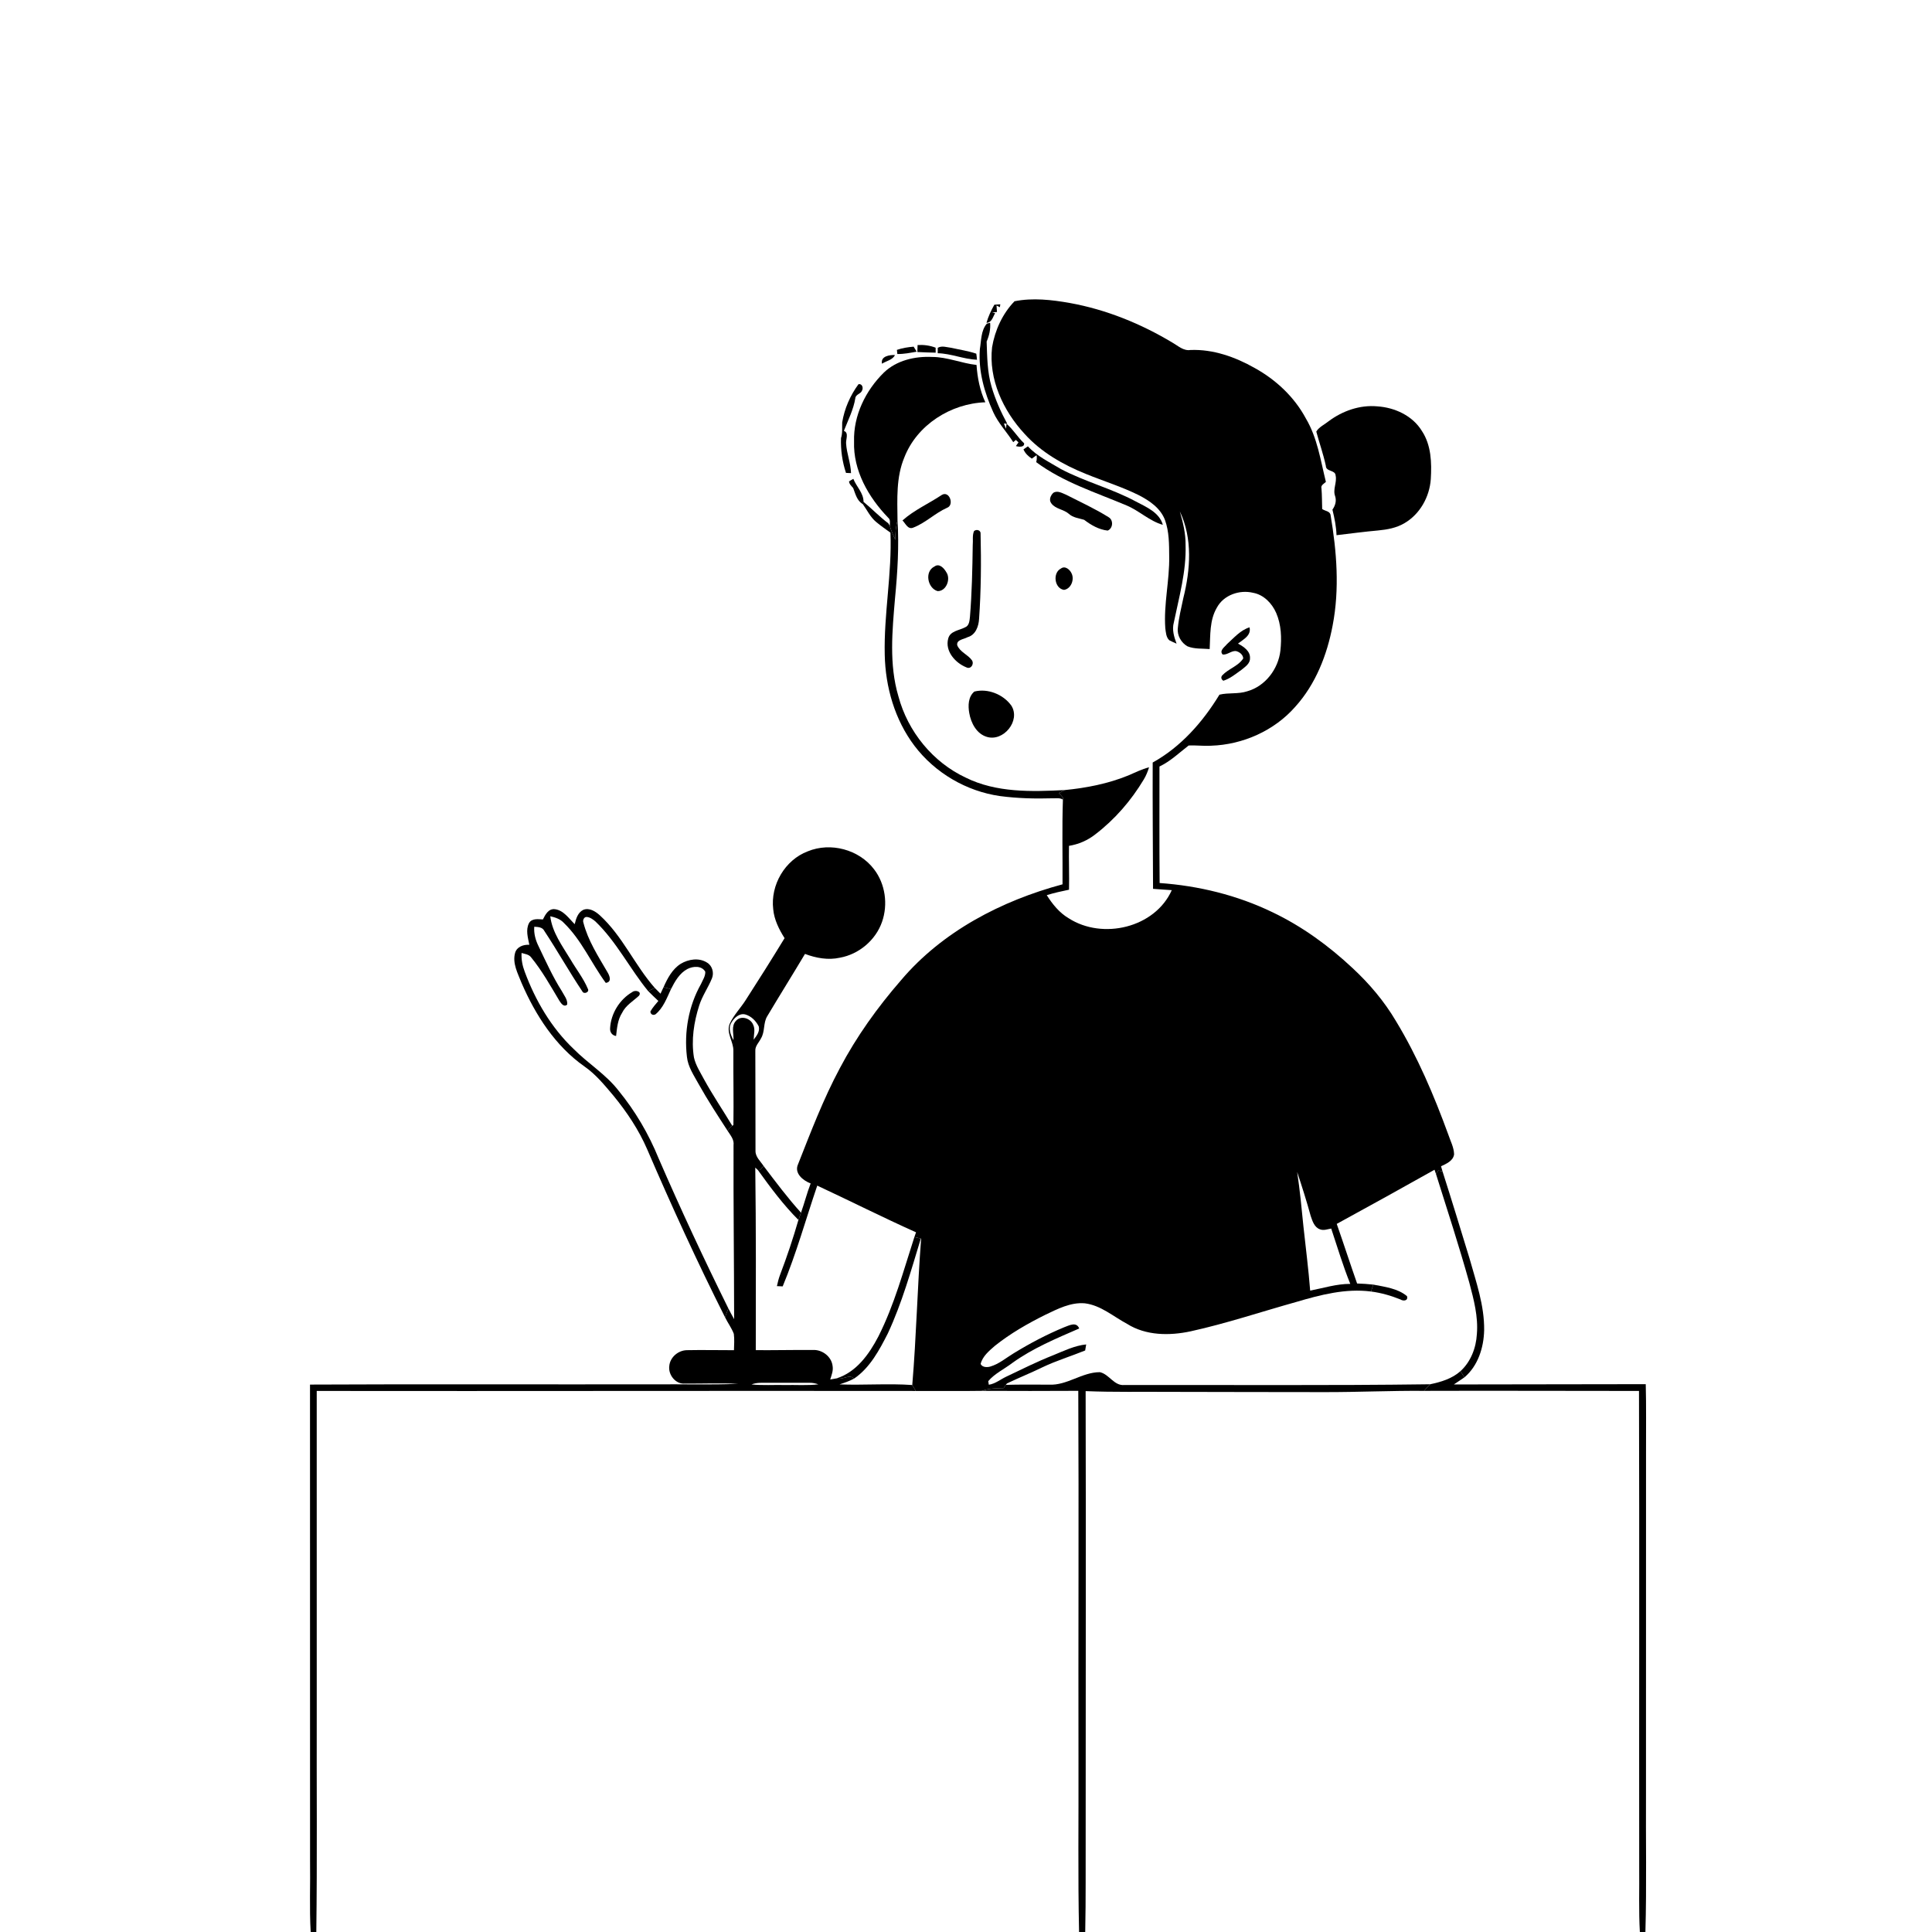 <svg xmlns="http://www.w3.org/2000/svg" viewBox="0 0 1024 1024" version="1.1">
<g id="Parent-Group"><g id="Group-rgba(0,0,0,0)" fill="rgba(0,0,0,0)">
<path fill="rgba(0,0,0,0)" opacity="1.00" d=" M 0.00 0.00 L 1024.00 0.00 L 1024.00 1024.00 L 872.10 1024.00 C 872.79 999.35 872.26 974.67 872.41 950.01 C 872.42 889.68 872.41 829.34 872.43 769.00 C 872.39 757.21 872.59 745.42 872.28 733.64 C 838.37 733.74 804.46 733.69 770.56 733.79 C 772.42 732.51 774.34 731.33 776.18 730.02 C 783.39 723.93 786.43 714.19 786.63 705.02 C 786.80 691.91 782.34 679.40 778.86 666.94 C 774.15 651.55 769.47 636.16 764.56 620.83 C 764.37 620.16 763.97 618.82 763.78 618.15 C 766.58 616.81 770.17 615.35 770.70 611.86 C 770.63 608.16 768.78 604.80 767.63 601.35 C 760.05 580.59 751.36 560.11 739.87 541.17 C 733.70 530.71 725.79 521.38 716.91 513.13 C 704.26 501.28 690.07 490.95 674.39 483.48 C 655.75 474.47 635.25 469.46 614.63 468.02 C 614.44 447.44 614.56 426.85 614.54 406.27 C 620.35 403.50 624.98 399.01 630.00 395.14 C 633.97 394.92 637.95 395.50 641.93 395.24 C 658.76 394.69 675.42 387.27 686.56 374.55 C 697.34 362.60 703.38 347.13 706.33 331.49 C 710.06 312.17 708.50 292.29 705.24 273.04 C 704.95 270.84 702.23 270.89 700.78 269.78 C 700.66 266.15 700.71 262.53 700.41 258.92 C 699.91 257.16 701.73 256.40 702.75 255.41 C 699.93 244.03 698.24 232.06 692.15 221.82 C 686.04 210.39 676.25 201.25 664.97 195.02 C 654.65 189.18 642.98 185.04 630.98 185.50 C 627.25 186.08 624.45 183.32 621.47 181.63 C 604.72 171.56 586.29 164.07 567.03 160.59 C 557.42 158.89 547.34 157.74 537.72 159.67 C 531.35 166.24 527.31 175.07 525.82 184.07 C 523.90 200.99 531.71 217.71 543.02 229.92 C 551.84 239.74 563.56 246.37 575.69 251.25 C 584.97 255.03 594.61 257.98 603.60 262.46 C 609.32 265.40 615.13 269.36 617.48 275.65 C 619.70 281.81 619.65 288.50 619.70 294.97 C 619.92 307.67 616.72 320.22 617.63 332.94 C 617.94 335.12 618.02 337.68 619.71 339.33 C 620.97 339.99 622.27 340.59 623.61 341.15 C 622.27 337.57 621.10 333.74 622.16 329.91 C 624.93 316.40 628.80 302.91 628.38 288.97 C 628.48 282.85 627.02 276.89 625.33 271.06 C 632.18 285.35 630.94 302.02 627.19 316.99 C 626.06 322.26 624.77 327.53 624.27 332.92 C 623.82 336.76 626.06 340.69 629.38 342.56 C 633.09 344.08 637.23 343.68 641.15 344.01 C 641.55 336.61 641.06 328.68 644.97 322.06 C 648.54 315.37 656.98 312.46 664.15 314.19 C 669.78 315.20 674.15 319.74 676.39 324.83 C 679.12 331.09 679.36 338.14 678.64 344.85 C 677.53 354.58 670.64 363.72 661.05 366.40 C 656.28 367.98 651.15 367.02 646.33 368.19 C 637.54 382.64 625.90 395.89 610.95 404.15 C 610.87 426.47 611.06 448.78 611.14 471.10 C 614.45 471.38 617.76 471.56 621.07 471.80 C 612.12 491.81 584.34 498.24 566.41 486.69 C 561.47 483.78 557.82 479.23 554.80 474.45 C 558.67 473.25 562.63 472.38 566.60 471.56 C 566.78 463.81 566.44 456.07 566.58 448.32 C 571.63 447.51 576.43 445.45 580.46 442.28 C 590.84 434.37 599.54 424.32 606.23 413.13 C 607.47 411.12 608.32 408.91 609.03 406.68 C 605.17 407.69 601.58 409.46 597.94 411.04 C 587.23 415.40 575.78 417.63 564.31 418.75 C 546.73 419.65 528.09 420.19 511.90 412.18 C 494.36 403.99 481.15 387.69 476.17 369.04 C 471.16 352.16 472.92 334.36 474.38 317.09 C 475.71 303.32 476.57 289.45 475.70 275.62 C 475.58 264.51 474.92 252.95 479.31 242.46 C 486.00 225.18 504.00 213.82 522.25 213.22 C 519.38 207.00 518.04 200.22 517.58 193.43 C 509.63 192.56 502.11 189.20 494.04 189.19 C 484.92 188.76 475.19 190.99 468.45 197.49 C 458.78 206.99 452.27 220.26 452.67 234.00 C 452.15 249.39 460.32 263.58 470.71 274.35 C 472.09 275.42 471.62 277.19 471.60 278.68 L 470.83 277.38 C 466.17 273.91 462.17 269.67 457.69 265.99 C 457.73 261.30 453.91 257.95 452.29 253.80 C 451.50 254.22 450.74 254.68 450.00 255.16 C 450.12 256.64 451.33 257.61 452.21 258.69 C 453.39 261.76 454.18 265.40 457.28 267.16 C 459.59 270.37 461.29 274.11 464.40 276.67 C 466.81 278.69 469.41 280.48 471.96 282.33 C 472.82 303.96 468.42 325.40 468.93 347.02 C 469.28 364.18 474.28 381.55 484.72 395.34 C 495.58 409.66 512.22 419.40 530.01 421.93 C 539.26 423.17 548.63 423.38 557.95 423.11 C 559.75 423.19 561.76 422.74 563.37 423.81 C 562.85 438.76 563.26 453.74 563.16 468.71 C 530.80 477.41 499.43 493.68 477.54 519.57 C 465.11 533.87 453.98 549.37 445.14 566.15 C 436.38 582.50 429.78 599.87 422.98 617.09 C 420.80 621.87 425.67 625.75 429.66 627.25 C 427.70 632.33 426.38 637.63 424.55 642.75 C 417.45 634.91 411.11 626.41 404.71 617.99 C 403.09 615.49 400.39 613.23 400.43 610.03 C 400.47 592.34 400.34 574.65 400.34 556.96 C 400.19 554.39 402.28 552.55 403.32 550.39 C 405.54 546.81 404.45 542.22 406.64 538.64 C 413.23 527.58 420.06 516.66 426.66 505.60 C 432.53 507.81 438.94 508.99 445.16 507.60 C 455.25 505.79 464.13 498.31 467.50 488.60 C 470.73 479.37 469.26 468.52 463.26 460.73 C 455.33 450.26 440.23 446.22 428.11 451.23 C 416.01 455.81 408.29 469.11 409.82 481.89 C 410.33 487.47 412.89 492.57 415.84 497.24 C 409.11 508.29 402.21 519.23 395.20 530.11 C 392.52 534.33 388.91 537.96 386.80 542.53 C 384.71 547.44 388.83 552.05 388.70 556.98 C 388.63 570.08 388.92 583.19 388.72 596.29 L 388.13 596.71 C 383.16 588.43 377.73 580.43 373.09 571.96 C 371.12 568.24 368.74 564.63 367.81 560.48 C 366.31 551.24 367.77 541.77 370.59 532.93 C 372.21 527.85 375.35 523.46 377.34 518.56 C 378.57 515.60 377.53 511.82 374.72 510.18 C 370.49 507.49 364.91 508.36 360.79 510.84 C 356.32 513.68 353.78 518.53 351.69 523.22 C 351.16 524.37 350.62 525.52 350.08 526.67 C 349.06 525.65 348.05 524.65 347.06 523.62 C 336.38 511.53 329.95 496.08 317.90 485.12 C 315.58 483.03 312.38 480.98 309.16 482.23 C 306.27 483.64 305.30 486.93 304.61 489.83 C 301.50 486.78 298.68 482.41 294.02 481.88 C 290.68 481.53 289.00 484.83 287.75 487.33 C 285.22 487.18 281.83 486.64 280.37 489.31 C 278.53 492.92 279.83 497.04 280.56 500.76 C 277.46 500.57 273.95 501.77 273.01 505.04 C 271.48 510.55 274.46 515.91 276.41 520.92 C 283.79 538.01 294.33 554.41 309.77 565.25 C 315.83 569.45 320.48 575.22 325.20 580.80 C 332.26 589.42 338.53 598.79 342.97 609.04 C 355.92 639.12 369.55 668.92 384.28 698.17 C 385.73 701.15 387.77 703.84 388.94 706.96 C 389.32 709.83 389.09 712.74 389.02 715.63 C 380.70 715.64 372.37 715.45 364.06 715.62 C 359.46 715.70 355.11 719.38 354.73 724.05 C 354.11 728.67 358.12 733.78 362.98 733.32 C 372.40 733.40 381.85 732.96 391.26 733.45 C 376.54 734.07 361.78 733.59 347.04 733.73 C 286.13 733.83 225.22 733.56 164.31 733.86 C 164.34 817.90 164.33 901.94 164.34 985.98 C 164.54 998.65 163.94 1011.35 164.67 1024.00 L 0.00 1024.00 L 0.00 0.00 M 527.03 161.50 C 525.31 164.55 523.81 167.73 522.85 171.11 C 525.73 170.93 526.27 167.94 527.42 165.96 L 525.86 165.63 C 526.50 165.56 527.78 165.42 528.42 165.36 C 528.36 164.49 528.24 162.77 528.17 161.90 L 529.96 162.85 C 530.02 162.46 530.13 161.68 530.18 161.29 C 529.39 161.34 527.81 161.45 527.03 161.50 M 519.34 185.09 C 518.48 196.61 521.74 208.05 526.45 218.47 C 529.11 224.31 533.63 228.97 537.04 234.35 C 537.49 233.96 537.96 233.56 538.43 233.17 C 538.78 233.50 539.48 234.14 539.83 234.47 C 539.35 235.11 538.88 235.76 538.44 236.42 C 539.82 236.86 543.05 237.25 542.80 234.94 C 539.36 231.79 537.07 227.63 533.49 224.62 C 533.41 225.27 533.26 226.58 533.18 227.24 C 532.81 226.31 532.45 225.38 532.10 224.46 L 533.88 224.63 C 530.47 218.36 527.54 211.78 525.54 204.93 C 523.25 197.17 523.23 189.02 522.94 181.02 C 524.31 177.89 525.08 174.50 524.79 171.08 L 523.04 171.55 C 519.86 175.22 520.12 180.54 519.34 185.09 M 486.34 182.88 C 486.31 183.80 486.25 185.66 486.21 186.58 C 489.45 186.77 492.69 186.83 495.93 186.92 C 495.92 186.26 495.91 184.94 495.90 184.28 C 492.85 183.09 489.59 182.68 486.34 182.88 M 475.38 185.44 C 475.43 185.98 475.55 187.07 475.61 187.62 C 479.07 187.71 482.48 186.99 485.88 186.40 C 485.47 185.74 484.66 184.41 484.25 183.74 C 481.24 183.98 478.24 184.46 475.38 185.44 M 497.03 184.35 C 497.02 185.30 497.01 186.26 497.01 187.22 C 504.08 187.37 510.74 190.39 517.82 190.68 C 517.74 189.59 517.62 188.52 517.45 187.45 C 513.15 185.99 508.63 185.36 504.22 184.35 C 501.87 184.10 499.22 183.05 497.03 184.35 M 467.48 192.77 C 469.77 191.29 473.05 190.83 474.36 188.19 C 471.50 188.04 466.62 188.79 467.48 192.77 M 446.38 223.87 C 446.26 226.67 446.65 229.49 445.75 232.21 C 445.53 238.43 446.42 244.72 448.39 250.65 C 449.06 250.68 450.40 250.73 451.06 250.76 C 450.91 245.42 448.76 240.36 448.45 235.08 C 448.23 232.96 450.06 229.32 447.27 228.38 C 449.50 222.66 452.38 217.11 453.35 211.00 C 453.55 208.98 456.24 208.80 456.89 207.01 C 457.69 205.58 456.99 203.27 455.03 203.62 C 450.64 209.57 447.58 216.56 446.38 223.87 M 704.19 223.27 C 702.02 225.05 699.13 226.29 697.66 228.73 C 699.27 234.79 701.41 240.71 702.72 246.87 C 702.72 250.10 707.73 248.98 707.90 252.00 C 708.74 255.71 706.29 259.35 707.66 263.02 C 708.46 265.57 707.70 268.02 706.22 270.12 C 707.31 274.56 708.23 279.06 708.38 283.66 C 715.74 282.80 723.08 281.81 730.47 281.15 C 735.26 280.70 740.14 279.81 744.34 277.33 C 752.58 272.55 757.70 263.36 758.35 253.95 C 758.88 245.28 758.60 235.91 753.63 228.42 C 748.70 220.32 739.26 215.99 730.03 215.38 C 720.79 214.51 711.55 217.77 704.19 223.27 M 542.46 238.18 C 543.35 240.28 545.00 241.85 546.89 243.08 C 547.51 242.63 548.77 241.72 549.40 241.27 C 549.64 242.50 549.53 243.74 549.21 244.95 C 563.57 255.61 580.80 261.01 597.09 267.89 C 603.83 270.70 609.24 276.16 616.32 278.17 C 614.52 271.59 607.50 268.70 602.00 265.79 C 589.26 258.93 575.09 255.35 562.31 248.61 C 556.24 244.95 549.67 241.86 544.81 236.56 C 544.22 236.96 543.05 237.78 542.46 238.18 M 558.26 261.23 C 556.80 262.63 555.82 264.96 557.21 266.77 C 559.44 269.86 563.74 269.90 566.51 272.34 C 568.75 274.41 571.84 274.65 574.62 275.51 C 578.29 278.30 582.41 280.70 587.08 281.22 C 589.90 280.12 590.25 275.76 587.69 274.19 C 580.42 269.63 572.60 266.07 564.96 262.17 C 562.91 261.34 560.39 259.80 558.26 261.23 M 499.15 262.34 C 492.28 266.93 484.53 270.31 478.33 275.85 C 479.94 277.40 481.16 280.80 483.97 279.68 C 490.53 277.19 495.56 271.99 501.94 269.15 C 505.97 267.70 503.19 259.85 499.15 262.34 M 516.25 281.49 C 515.25 283.85 515.83 286.52 515.57 289.01 C 515.39 301.68 515.13 314.37 514.09 327.00 C 513.85 329.01 513.73 331.69 511.46 332.52 C 508.35 334.18 503.61 334.39 502.57 338.45 C 500.76 345.13 506.34 351.37 512.17 353.70 C 514.50 354.92 516.40 352.08 515.21 350.05 C 513.05 346.93 508.79 345.64 507.34 341.96 C 506.89 338.99 510.92 338.86 512.81 337.73 C 517.07 336.59 518.71 331.99 518.93 328.02 C 519.98 313.03 520.09 297.98 519.73 282.96 C 519.96 281.02 517.56 280.31 516.25 281.49 M 495.31 300.24 C 489.88 302.86 491.62 311.74 496.92 313.30 C 501.53 313.45 504.03 306.91 501.61 303.35 C 500.42 301.24 497.90 298.35 495.31 300.24 M 562.32 301.33 C 557.80 303.60 558.85 311.92 563.95 312.65 C 567.66 312.10 569.55 307.23 568.00 303.99 C 567.12 301.94 564.54 299.66 562.32 301.33 M 650.32 341.40 C 649.12 342.93 646.08 344.81 648.04 346.91 C 650.53 347.18 652.51 344.91 655.01 345.06 C 656.88 345.48 658.83 346.91 658.94 348.99 C 656.27 353.11 651.09 354.45 647.82 357.95 C 646.95 358.96 647.29 360.13 648.41 360.80 C 652.04 359.67 655.00 357.14 658.05 354.99 C 659.95 353.40 662.56 351.78 662.52 348.99 C 662.81 345.09 659.14 342.74 656.17 341.11 C 658.99 338.87 663.28 336.89 662.29 332.50 C 657.42 334.01 654.00 338.10 650.32 341.40 M 516.43 366.54 C 513.14 369.27 513.03 374.05 513.73 377.94 C 514.63 383.18 517.56 388.88 522.97 390.53 C 531.80 393.33 541.10 381.99 536.04 374.00 C 531.78 368.03 523.54 364.73 516.43 366.54 Z" />
<path fill="rgba(0,0,0,0)" opacity="1.00" d=" M 167.87 737.23 C 273.71 737.37 379.55 737.10 485.39 737.24 C 497.09 737.17 508.79 737.38 520.49 737.18 C 537.49 737.26 554.50 737.27 571.51 737.17 C 571.84 803.11 571.47 869.06 571.62 935.00 C 571.72 964.67 571.28 994.34 571.93 1024.00 L 167.65 1024.00 C 168.15 985.01 167.77 946.01 167.88 907.01 C 167.88 850.41 167.90 793.82 167.87 737.23 Z" />
<path fill="rgba(0,0,0,0)" opacity="1.00" d=" M 575.41 737.32 C 590.28 737.94 605.17 737.60 620.05 737.72 C 647.38 737.72 674.71 737.89 702.04 737.85 C 719.62 737.89 737.20 737.04 754.78 737.19 C 792.75 737.05 830.73 737.25 868.70 737.23 C 868.95 821.48 868.70 905.73 868.81 989.99 C 868.94 1001.32 868.51 1012.67 869.16 1024.00 L 575.19 1024.00 C 575.56 1006.34 575.35 988.68 575.43 971.02 C 575.41 893.12 575.61 815.22 575.41 737.32 Z" />
</g>
<g id="Group-000000" fill="#000000">
<path fill="#000000" opacity="1.00" d=" M 537.72 159.67 C 547.34 157.74 557.42 158.89 567.03 160.59 C 586.29 164.07 604.72 171.56 621.47 181.63 C 624.45 183.32 627.25 186.08 630.98 185.50 C 642.98 185.04 654.65 189.18 664.97 195.02 C 676.25 201.25 686.04 210.39 692.15 221.82 C 698.24 232.06 699.93 244.03 702.75 255.41 C 701.73 256.40 699.91 257.16 700.41 258.92 C 700.71 262.53 700.66 266.15 700.78 269.78 C 702.23 270.89 704.95 270.84 705.24 273.04 C 708.50 292.29 710.06 312.17 706.33 331.49 C 703.38 347.13 697.34 362.60 686.56 374.55 C 675.42 387.27 658.76 394.69 641.93 395.24 C 637.95 395.50 633.97 394.92 630.00 395.14 C 624.98 399.01 620.35 403.50 614.54 406.27 C 614.56 426.85 614.44 447.44 614.63 468.02 C 635.25 469.46 655.75 474.47 674.39 483.48 C 690.07 490.95 704.26 501.28 716.91 513.13 C 725.79 521.38 733.70 530.71 739.87 541.17 C 751.36 560.11 760.05 580.59 767.63 601.35 C 768.78 604.80 770.63 608.16 770.70 611.86 C 770.17 615.35 766.58 616.81 763.78 618.15 C 763.97 618.82 764.37 620.16 764.56 620.83 C 764.02 620.73 762.93 620.52 762.38 620.41 C 762.05 620.85 761.40 621.71 761.07 622.14 C 760.89 621.60 760.52 620.52 760.33 619.99 C 743.12 629.67 725.83 639.22 708.50 648.69 C 712.18 659.19 715.59 669.78 719.29 680.28 C 722.15 680.38 725.02 680.54 727.87 680.87 C 727.46 682.08 727.05 683.30 726.66 684.53 C 713.24 682.80 699.91 686.26 687.14 690.04 C 668.47 695.26 650.05 701.45 631.10 705.62 C 619.90 708.03 607.35 707.97 597.37 701.67 C 590.08 697.79 583.47 691.83 575.01 690.79 C 567.49 690.12 560.53 693.78 553.95 696.91 C 544.62 701.56 535.48 706.79 527.32 713.31 C 524.26 715.98 520.77 718.83 519.75 722.94 C 520.65 724.77 523.22 724.82 524.95 724.28 C 529.55 722.92 533.25 719.69 537.30 717.25 C 545.88 712.00 554.80 707.28 564.11 703.44 C 566.80 702.46 570.52 700.39 572.01 704.12 C 559.80 709.44 547.37 714.59 536.49 722.44 C 532.28 725.65 527.26 727.96 523.79 732.03 C 523.87 732.51 524.02 733.47 524.09 733.94 C 527.55 733.43 530.29 731.08 533.38 729.64 C 541.60 725.71 549.77 721.64 558.25 718.29 C 563.92 715.99 569.52 713.20 575.70 712.58 C 575.56 713.38 575.30 714.98 575.16 715.78 C 567.64 718.84 559.82 721.19 552.48 724.71 C 546.30 727.73 539.90 730.28 533.71 733.25 L 533.11 734.00 C 532.82 734.43 532.25 735.29 531.96 735.72 C 528.09 735.84 524.17 735.82 520.49 737.18 C 508.79 737.38 497.09 737.17 485.39 737.24 C 484.76 736.17 484.16 735.12 483.52 734.09 C 485.70 708.28 486.22 682.34 488.22 656.51 L 488.05 656.46 C 487.19 656.27 485.48 655.88 484.63 655.69 C 484.92 654.83 485.21 653.99 485.52 653.15 C 467.90 645.26 450.66 636.55 433.16 628.40 C 427.10 646.22 422.07 664.41 414.84 681.81 C 414.08 681.78 412.55 681.71 411.78 681.67 C 412.22 679.62 412.73 677.58 413.47 675.63 C 417.11 666.09 420.35 656.40 423.18 646.59 C 423.61 645.30 424.08 644.03 424.55 642.75 C 426.38 637.63 427.70 632.33 429.66 627.25 C 425.67 625.75 420.80 621.87 422.98 617.09 C 429.78 599.87 436.38 582.50 445.14 566.15 C 453.98 549.37 465.11 533.87 477.54 519.57 C 499.43 493.68 530.80 477.41 563.16 468.71 C 563.26 453.74 562.85 438.76 563.37 423.81 C 563.38 423.56 563.40 423.06 563.41 422.81 C 562.72 421.95 562.01 421.13 561.30 420.32 C 562.29 419.78 563.29 419.26 564.31 418.75 C 575.78 417.63 587.23 415.40 597.94 411.04 C 601.58 409.46 605.17 407.69 609.03 406.68 C 608.32 408.91 607.47 411.12 606.23 413.13 C 599.54 424.32 590.84 434.37 580.46 442.28 C 576.43 445.45 571.63 447.51 566.58 448.32 C 566.44 456.07 566.78 463.81 566.60 471.56 C 562.63 472.38 558.67 473.25 554.80 474.45 C 557.82 479.23 561.47 483.78 566.41 486.69 C 584.34 498.24 612.12 491.81 621.07 471.80 C 617.76 471.56 614.45 471.38 611.14 471.10 C 611.06 448.78 610.87 426.47 610.95 404.15 C 625.90 395.89 637.54 382.64 646.33 368.19 C 651.15 367.02 656.28 367.98 661.05 366.40 C 670.64 363.72 677.53 354.58 678.64 344.85 C 679.36 338.14 679.12 331.09 676.39 324.83 C 674.15 319.74 669.78 315.20 664.15 314.19 C 656.98 312.46 648.54 315.37 644.97 322.06 C 641.06 328.68 641.55 336.61 641.15 344.01 C 637.23 343.68 633.09 344.08 629.38 342.56 C 626.06 340.69 623.82 336.76 624.27 332.92 C 624.77 327.53 626.06 322.26 627.19 316.99 C 630.94 302.02 632.18 285.35 625.33 271.06 C 627.02 276.89 628.48 282.85 628.38 288.97 C 628.80 302.91 624.93 316.40 622.16 329.91 C 621.10 333.74 622.27 337.57 623.61 341.15 C 622.27 340.59 620.97 339.99 619.71 339.33 C 618.02 337.68 617.94 335.12 617.63 332.94 C 616.72 320.22 619.92 307.67 619.70 294.97 C 619.65 288.50 619.70 281.81 617.48 275.65 C 615.13 269.36 609.32 265.40 603.60 262.46 C 594.61 257.98 584.97 255.03 575.69 251.25 C 563.56 246.37 551.84 239.74 543.02 229.92 C 531.71 217.71 523.90 200.99 525.82 184.07 C 527.31 175.07 531.35 166.24 537.72 159.67 M 687.52 621.16 C 688.95 630.69 689.89 640.30 690.83 649.89 C 692.06 661.27 693.52 672.64 694.42 684.05 C 701.48 682.71 708.41 680.45 715.68 680.49 C 711.79 670.91 708.84 660.96 705.57 651.16 C 703.61 651.49 701.53 652.36 699.58 651.55 C 696.61 650.49 695.62 647.18 694.70 644.50 C 692.55 636.64 690.08 628.89 687.52 621.16 Z" />
<path fill="#000000" opacity="1.00" d=" M 704.19 223.27 C 711.55 217.77 720.79 214.51 730.03 215.38 C 739.26 215.99 748.70 220.32 753.63 228.42 C 758.60 235.91 758.88 245.28 758.35 253.95 C 757.70 263.36 752.58 272.55 744.34 277.33 C 740.14 279.81 735.26 280.70 730.47 281.15 C 723.08 281.81 715.74 282.80 708.38 283.66 C 708.23 279.06 707.31 274.56 706.22 270.12 C 707.70 268.02 708.46 265.57 707.66 263.02 C 706.29 259.35 708.74 255.71 707.90 252.00 C 707.73 248.98 702.72 250.10 702.72 246.87 C 701.41 240.71 699.27 234.79 697.66 228.73 C 699.13 226.29 702.02 225.05 704.19 223.27 Z" />
</g>
<g id="Group-000000" fill="#000000">
<path fill="#000000" opacity="1.00" d=" M 527.03 161.50 C 527.81 161.45 529.39 161.34 530.18 161.29 C 530.13 161.68 530.02 162.46 529.96 162.85 L 528.17 161.90 C 528.24 162.77 528.36 164.49 528.42 165.36 C 527.78 165.42 526.50 165.56 525.86 165.63 L 527.42 165.96 C 526.27 167.94 525.73 170.93 522.85 171.11 C 523.81 167.73 525.31 164.55 527.03 161.50 Z" />
<path fill="#000000" opacity="1.00" d=" M 467.48 192.77 C 466.62 188.79 471.50 188.04 474.36 188.19 C 473.05 190.83 469.77 191.29 467.48 192.77 Z" />
<path fill="#000000" opacity="1.00" d=" M 727.87 680.87 C 733.98 682.06 740.78 682.86 745.72 686.97 C 746.52 689.46 743.82 689.77 742.25 688.73 C 737.24 686.71 732.02 685.22 726.66 684.53 C 727.05 683.30 727.46 682.08 727.87 680.87 Z" />
</g>
<g id="Group-000000" fill="#000000">
<path fill="#000000" opacity="1.00" d=" M 519.34 185.09 C 520.12 180.54 519.86 175.22 523.04 171.55 L 524.79 171.08 C 525.08 174.50 524.31 177.89 522.94 181.02 C 523.23 189.02 523.25 197.17 525.54 204.93 C 527.54 211.78 530.47 218.36 533.88 224.63 L 532.10 224.46 C 532.45 225.38 532.81 226.31 533.18 227.24 C 533.26 226.58 533.41 225.27 533.49 224.62 C 537.07 227.63 539.36 231.79 542.80 234.94 C 543.05 237.25 539.82 236.86 538.44 236.42 C 538.88 235.76 539.35 235.11 539.83 234.47 C 539.48 234.14 538.78 233.50 538.43 233.17 C 537.96 233.56 537.49 233.96 537.04 234.35 C 533.63 228.97 529.11 224.31 526.45 218.47 C 521.74 208.05 518.48 196.61 519.34 185.09 Z" />
</g>
<g id="Group-000000" fill="#000000">
<path fill="#000000" opacity="1.00" d=" M 486.34 182.88 C 489.59 182.68 492.85 183.09 495.90 184.28 C 495.91 184.94 495.92 186.26 495.93 186.92 C 492.69 186.83 489.45 186.77 486.21 186.58 C 486.25 185.66 486.31 183.80 486.34 182.88 Z" />
<path fill="#000000" opacity="1.00" d=" M 446.38 223.87 C 447.58 216.56 450.64 209.57 455.03 203.62 C 456.99 203.27 457.69 205.58 456.89 207.01 C 456.24 208.80 453.55 208.98 453.35 211.00 C 452.38 217.11 449.50 222.66 447.27 228.38 C 450.06 229.32 448.23 232.96 448.45 235.08 C 448.76 240.36 450.91 245.42 451.06 250.76 C 450.40 250.73 449.06 250.68 448.39 250.65 C 446.42 244.72 445.53 238.43 445.75 232.21 C 446.65 229.49 446.26 226.67 446.38 223.87 Z" />
<path fill="#000000" opacity="1.00" d=" M 450.00 255.16 C 450.74 254.68 451.50 254.22 452.29 253.80 C 453.91 257.95 457.73 261.30 457.69 265.99 C 462.17 269.67 466.17 273.91 470.83 277.38 L 471.60 278.68 C 472.33 281.28 473.46 283.74 474.62 286.17 C 474.39 282.61 474.88 279.08 475.70 275.62 C 476.57 289.45 475.71 303.32 474.38 317.09 C 472.92 334.36 471.16 352.16 476.17 369.04 C 481.15 387.69 494.36 403.99 511.90 412.18 C 528.09 420.19 546.73 419.65 564.31 418.75 C 563.29 419.26 562.29 419.78 561.30 420.32 C 562.01 421.13 562.72 421.95 563.41 422.81 C 563.40 423.06 563.38 423.56 563.37 423.81 C 561.76 422.74 559.75 423.19 557.95 423.11 C 548.63 423.38 539.26 423.17 530.01 421.93 C 512.22 419.40 495.58 409.66 484.72 395.34 C 474.28 381.55 469.28 364.18 468.93 347.02 C 468.42 325.40 472.82 303.96 471.96 282.33 C 469.41 280.48 466.81 278.69 464.40 276.67 C 461.29 274.11 459.59 270.37 457.28 267.16 C 454.18 265.40 453.39 261.76 452.21 258.69 C 451.33 257.61 450.12 256.64 450.00 255.16 Z" />
</g>
<g id="Group-000000" fill="#000000">
<path fill="#000000" opacity="1.00" d=" M 475.38 185.44 C 478.24 184.46 481.24 183.98 484.25 183.74 C 484.66 184.41 485.47 185.74 485.88 186.40 C 482.48 186.99 479.07 187.71 475.61 187.62 C 475.55 187.07 475.43 185.98 475.38 185.44 Z" />
</g>
<g id="Group-000000" fill="#000000">
<path fill="#000000" opacity="1.00" d=" M 497.03 184.35 C 499.22 183.05 501.87 184.10 504.22 184.35 C 508.63 185.36 513.15 185.99 517.45 187.45 C 517.62 188.52 517.74 189.59 517.82 190.68 C 510.74 190.39 504.08 187.37 497.01 187.22 C 497.01 186.26 497.02 185.30 497.03 184.35 Z" />
</g>
<g id="Group-000000" fill="#000000">
<path fill="#000000" opacity="1.00" d=" M 468.45 197.49 C 475.19 190.99 484.92 188.76 494.04 189.19 C 502.11 189.20 509.63 192.56 517.58 193.43 C 518.04 200.22 519.38 207.00 522.25 213.22 C 504.00 213.82 486.00 225.18 479.31 242.46 C 474.92 252.95 475.58 264.51 475.70 275.62 C 474.88 279.08 474.39 282.61 474.62 286.17 C 473.46 283.74 472.33 281.28 471.60 278.68 C 471.62 277.19 472.09 275.42 470.71 274.35 C 460.32 263.58 452.15 249.39 452.67 234.00 C 452.27 220.26 458.78 206.99 468.45 197.49 Z" />
<path fill="#000000" opacity="1.00" d=" M 428.11 451.23 C 440.23 446.22 455.33 450.26 463.26 460.73 C 469.26 468.52 470.73 479.37 467.50 488.60 C 464.13 498.31 455.25 505.79 445.16 507.60 C 438.94 508.99 432.53 507.81 426.66 505.60 C 420.06 516.66 413.23 527.58 406.64 538.64 C 404.45 542.22 405.54 546.81 403.32 550.39 C 402.28 552.55 400.19 554.39 400.34 556.96 C 400.34 574.65 400.47 592.34 400.43 610.03 C 400.39 613.23 403.09 615.49 404.71 617.99 C 404.26 618.51 403.36 619.55 402.91 620.07 L 401.71 620.16 C 401.36 619.83 400.66 619.17 400.31 618.85 C 400.73 651.10 400.64 683.36 400.58 715.61 C 410.69 715.68 420.81 715.45 430.92 715.51 C 435.84 715.29 440.77 719.06 441.30 724.05 C 441.72 726.50 440.74 728.86 440.03 731.16 C 441.15 730.95 442.27 730.76 443.40 730.57 C 446.53 731.52 450.11 728.20 452.73 730.66 C 450.26 732.00 447.60 732.89 444.94 733.76 C 457.79 734.25 470.69 733.19 483.52 734.09 C 484.16 735.12 484.76 736.17 485.39 737.24 C 379.55 737.10 273.71 737.37 167.87 737.23 C 167.90 793.82 167.88 850.41 167.88 907.01 C 167.77 946.01 168.15 985.01 167.65 1024.00 L 164.67 1024.00 C 163.94 1011.35 164.54 998.65 164.34 985.98 C 164.33 901.94 164.34 817.90 164.31 733.86 C 225.22 733.56 286.13 733.83 347.04 733.73 C 361.78 733.59 376.54 734.07 391.26 733.45 C 381.85 732.96 372.40 733.40 362.98 733.32 C 358.12 733.78 354.11 728.67 354.73 724.05 C 355.11 719.38 359.46 715.70 364.06 715.62 C 372.37 715.45 380.70 715.64 389.02 715.63 C 389.09 712.74 389.32 709.83 388.94 706.96 C 387.77 703.84 385.73 701.15 384.28 698.17 C 384.85 696.59 385.44 695.03 386.03 693.47 C 387.01 695.40 388.04 697.31 389.11 699.20 C 389.06 668.45 388.69 637.71 388.79 606.96 C 389.20 604.00 387.14 601.71 385.68 599.41 C 386.03 598.80 386.41 598.21 386.81 597.64 C 387.14 597.41 387.80 596.95 388.13 596.71 L 388.72 596.29 C 388.92 583.19 388.63 570.08 388.70 556.98 C 388.83 552.05 384.71 547.44 386.80 542.53 C 388.91 537.96 392.52 534.33 395.20 530.11 C 402.21 519.23 409.11 508.29 415.84 497.24 C 412.89 492.57 410.33 487.47 409.82 481.89 C 408.29 469.11 416.01 455.81 428.11 451.23 M 387.69 541.95 C 385.78 544.88 387.24 548.54 388.76 551.31 C 388.96 547.92 387.42 543.86 390.07 541.08 C 392.64 538.03 397.81 539.67 399.18 543.10 C 400.42 545.58 399.49 548.40 399.46 551.03 C 401.00 549.04 402.87 546.70 402.15 544.01 C 400.69 541.10 398.13 538.51 394.92 537.65 C 391.80 536.95 389.16 539.50 387.69 541.95 M 398.32 733.78 C 404.20 734.37 410.11 733.95 416.01 734.08 C 421.92 733.96 427.87 734.42 433.77 733.73 C 432.23 733.19 430.63 732.87 429.01 732.91 C 421.67 732.87 414.34 732.95 407.00 732.91 C 404.09 732.93 401.08 732.67 398.32 733.78 Z" />
</g>
<g id="Group-000000" fill="#000000">
<path fill="#000000" opacity="1.00" d=" M 542.46 238.18 C 543.05 237.78 544.22 236.96 544.81 236.56 C 549.67 241.86 556.24 244.95 562.31 248.61 C 575.09 255.35 589.26 258.93 602.00 265.79 C 607.50 268.70 614.52 271.59 616.32 278.17 C 609.24 276.16 603.83 270.70 597.09 267.89 C 580.80 261.01 563.57 255.61 549.21 244.95 C 549.53 243.74 549.64 242.50 549.40 241.27 C 548.77 241.72 547.51 242.63 546.89 243.08 C 545.00 241.85 543.35 240.28 542.46 238.18 Z" />
</g>
<g id="Group-000000" fill="#000000">
<path fill="#000000" opacity="1.00" d=" M 558.26 261.23 C 560.39 259.80 562.91 261.34 564.96 262.17 C 572.60 266.07 580.42 269.63 587.69 274.19 C 590.25 275.76 589.90 280.12 587.08 281.22 C 582.41 280.70 578.29 278.30 574.62 275.51 C 571.84 274.65 568.75 274.41 566.51 272.34 C 563.74 269.90 559.44 269.86 557.21 266.77 C 555.82 264.96 556.80 262.63 558.26 261.23 Z" />
</g>
<g id="Group-000000" fill="#000000">
<path fill="#000000" opacity="1.00" d=" M 499.15 262.34 C 503.19 259.85 505.97 267.70 501.94 269.15 C 495.56 271.99 490.53 277.19 483.97 279.68 C 481.16 280.80 479.94 277.40 478.33 275.85 C 484.53 270.31 492.28 266.93 499.15 262.34 Z" />
</g>
<g id="Group-000000" fill="#000000">
<path fill="#000000" opacity="1.00" d=" M 516.25 281.49 C 517.56 280.31 519.96 281.02 519.73 282.96 C 520.09 297.98 519.98 313.03 518.93 328.02 C 518.71 331.99 517.07 336.59 512.81 337.73 C 510.92 338.86 506.89 338.99 507.34 341.96 C 508.79 345.64 513.05 346.93 515.21 350.05 C 516.40 352.08 514.50 354.92 512.17 353.70 C 506.34 351.37 500.76 345.13 502.57 338.45 C 503.61 334.39 508.35 334.18 511.46 332.52 C 513.73 331.69 513.85 329.01 514.09 327.00 C 515.13 314.37 515.39 301.68 515.57 289.01 C 515.83 286.52 515.25 283.85 516.25 281.49 Z" />
<path fill="#000000" opacity="1.00" d=" M 562.32 301.33 C 564.54 299.66 567.12 301.94 568.00 303.99 C 569.55 307.23 567.66 312.10 563.95 312.65 C 558.85 311.92 557.80 303.60 562.32 301.33 Z" />
</g>
<g id="Group-000000" fill="#000000">
<path fill="#000000" opacity="1.00" d=" M 495.31 300.24 C 497.90 298.35 500.42 301.24 501.61 303.35 C 504.03 306.91 501.53 313.45 496.92 313.30 C 491.62 311.74 489.88 302.86 495.31 300.24 Z" />
</g>
<g id="Group-000000" fill="#000000">
<path fill="#000000" opacity="1.00" d=" M 650.32 341.40 C 654.00 338.10 657.42 334.01 662.29 332.50 C 663.28 336.89 658.99 338.87 656.17 341.11 C 659.14 342.74 662.81 345.09 662.52 348.99 C 662.56 351.78 659.95 353.40 658.05 354.99 C 655.00 357.14 652.04 359.67 648.41 360.80 C 647.29 360.13 646.95 358.96 647.82 357.95 C 651.09 354.45 656.27 353.11 658.94 348.99 C 658.83 346.91 656.88 345.48 655.01 345.06 C 652.51 344.91 650.53 347.18 648.04 346.91 C 646.08 344.81 649.12 342.93 650.32 341.40 Z" />
</g>
<g id="Group-000000" fill="#000000">
<path fill="#000000" opacity="1.00" d=" M 516.43 366.54 C 523.54 364.73 531.78 368.03 536.04 374.00 C 541.10 381.99 531.80 393.33 522.97 390.53 C 517.56 388.88 514.63 383.18 513.73 377.94 C 513.03 374.05 513.14 369.27 516.43 366.54 Z" />
</g>
<g id="Group-000000" fill="#000000">
<path fill="#000000" opacity="1.00" d=" M 287.75 487.33 C 289.00 484.83 290.68 481.53 294.02 481.88 C 298.68 482.41 301.50 486.78 304.61 489.83 C 305.30 486.93 306.27 483.64 309.16 482.23 C 312.38 480.98 315.58 483.03 317.90 485.12 C 329.95 496.08 336.38 511.53 347.06 523.62 C 345.88 524.17 344.71 524.73 343.54 525.30 C 333.74 513.36 326.80 499.13 315.55 488.36 C 314.22 487.25 312.73 486.13 310.95 486.01 C 309.52 485.90 308.73 487.83 309.21 488.99 C 311.63 498.49 317.05 506.81 321.92 515.19 C 323.10 517.12 324.49 520.51 321.07 520.95 C 313.43 510.56 308.26 498.26 298.88 489.18 C 297.00 487.11 294.29 486.23 291.65 485.63 C 292.68 494.22 298.03 501.33 302.38 508.53 C 305.40 513.71 309.22 518.49 311.55 524.04 C 312.65 525.86 309.43 527.21 308.64 525.44 C 301.65 514.97 295.47 503.96 288.54 493.46 C 287.54 491.35 285.17 491.32 283.17 491.19 C 282.87 494.84 283.89 498.40 285.51 501.65 C 289.34 509.65 293.00 517.77 297.76 525.28 C 298.92 527.52 300.93 529.77 300.62 532.44 C 298.89 534.06 297.40 531.81 296.51 530.47 C 291.81 522.61 287.32 514.53 281.50 507.41 C 280.30 505.81 278.21 505.63 276.44 505.10 C 276.25 508.49 276.90 511.86 278.11 515.03 C 283.76 530.28 292.20 544.73 304.06 556.00 C 311.69 563.71 321.19 569.45 327.87 578.10 C 336.71 588.90 343.84 601.06 349.09 613.98 C 360.72 640.79 373.08 667.28 386.03 693.47 C 385.44 695.03 384.85 696.59 384.28 698.17 C 369.55 668.92 355.92 639.12 342.97 609.04 C 338.53 598.79 332.26 589.42 325.20 580.80 C 320.48 575.22 315.83 569.45 309.77 565.25 C 294.33 554.41 283.79 538.01 276.41 520.92 C 274.46 515.91 271.48 510.55 273.01 505.04 C 273.95 501.77 277.46 500.57 280.56 500.76 C 279.83 497.04 278.53 492.92 280.37 489.31 C 281.83 486.64 285.22 487.18 287.75 487.33 Z" />
</g>
<g id="Group-000000" fill="#000000">
<path fill="rgba(0,0,0,0)" opacity="1.00" d=" M 291.65 485.63 C 294.29 486.23 297.00 487.11 298.88 489.18 C 308.26 498.26 313.43 510.56 321.07 520.95 C 324.49 520.51 323.10 517.12 321.92 515.19 C 317.05 506.81 311.63 498.49 309.21 488.99 C 308.73 487.83 309.52 485.90 310.95 486.01 C 312.73 486.13 314.22 487.25 315.55 488.36 C 326.80 499.13 333.74 513.36 343.54 525.30 C 345.26 527.11 347.14 528.77 348.94 530.52 C 347.45 532.31 345.86 534.05 344.72 536.11 C 344.73 537.62 346.18 538.36 347.45 537.59 C 351.58 534.18 353.43 528.97 355.63 524.26 C 357.71 520.15 360.16 515.79 364.38 513.57 C 367.35 512.06 371.91 511.70 373.81 515.02 C 373.94 517.41 372.43 519.48 371.52 521.59 C 364.97 533.16 362.54 546.91 364.08 560.07 C 364.62 565.45 367.79 570.00 370.32 574.62 C 375.06 583.11 380.39 591.25 385.68 599.41 C 387.14 601.71 389.20 604.00 388.79 606.96 C 388.69 637.71 389.06 668.45 389.11 699.20 C 388.04 697.31 387.01 695.40 386.03 693.47 C 373.08 667.28 360.72 640.79 349.09 613.98 C 343.84 601.06 336.71 588.90 327.87 578.10 C 321.19 569.45 311.69 563.71 304.06 556.00 C 292.20 544.73 283.76 530.28 278.11 515.03 C 276.90 511.86 276.25 508.49 276.44 505.10 C 278.21 505.63 280.30 505.81 281.50 507.41 C 287.32 514.53 291.81 522.61 296.51 530.47 C 297.40 531.81 298.89 534.06 300.62 532.44 C 300.93 529.77 298.92 527.52 297.76 525.28 C 293.00 517.77 289.34 509.65 285.51 501.65 C 283.89 498.40 282.87 494.84 283.17 491.19 C 285.17 491.32 287.54 491.35 288.54 493.46 C 295.47 503.96 301.65 514.97 308.64 525.44 C 309.43 527.21 312.65 525.86 311.55 524.04 C 309.22 518.49 305.40 513.71 302.38 508.53 C 298.03 501.33 292.68 494.22 291.65 485.63 M 323.37 544.94 C 323.19 547.06 324.40 548.80 326.54 549.10 C 327.02 544.89 327.37 540.49 329.72 536.83 C 331.64 532.84 335.61 530.62 338.69 527.73 C 340.34 525.39 336.58 524.57 335.16 525.79 C 328.42 529.69 323.80 537.17 323.37 544.94 Z" />
<path fill="rgba(0,0,0,0)" opacity="1.00" d=" M 400.31 618.85 C 400.66 619.17 401.36 619.83 401.71 620.16 C 408.33 629.37 415.14 638.54 423.18 646.59 C 420.35 656.40 417.11 666.09 413.47 675.63 C 412.73 677.58 412.22 679.62 411.78 681.67 C 412.55 681.71 414.08 681.78 414.84 681.81 C 422.07 664.41 427.10 646.22 433.16 628.40 C 450.66 636.55 467.90 645.26 485.52 653.15 C 485.21 653.99 484.92 654.83 484.63 655.69 C 478.87 673.46 474.00 691.67 465.53 708.41 C 460.66 717.75 453.91 727.25 443.40 730.57 C 442.27 730.76 441.15 730.95 440.03 731.16 C 440.74 728.86 441.72 726.50 441.30 724.05 C 440.77 719.06 435.84 715.29 430.92 715.51 C 420.81 715.45 410.69 715.68 400.58 715.61 C 400.64 683.36 400.73 651.10 400.31 618.85 Z" />
<path fill="rgba(0,0,0,0)" opacity="1.00" d=" M 708.50 648.69 C 725.83 639.22 743.12 629.67 760.33 619.99 C 760.52 620.52 760.89 621.60 761.07 622.14 C 767.13 641.36 773.37 660.52 778.79 679.94 C 781.13 688.80 783.56 697.88 782.77 707.14 C 782.35 714.41 779.55 721.76 774.09 726.73 C 769.61 730.74 763.76 732.49 758.00 733.69 C 704.01 734.43 649.99 733.98 595.99 734.08 C 590.47 734.66 587.92 728.34 582.95 727.28 C 573.45 727.28 565.53 734.43 555.97 733.89 C 548.35 733.92 540.73 733.76 533.11 734.00 L 533.71 733.25 C 539.90 730.28 546.30 727.73 552.48 724.71 C 559.82 721.19 567.64 718.84 575.16 715.78 C 575.30 714.98 575.56 713.38 575.70 712.58 C 569.52 713.20 563.92 715.99 558.25 718.29 C 549.77 721.64 541.60 725.71 533.38 729.64 C 530.29 731.08 527.55 733.43 524.09 733.94 C 524.02 733.47 523.87 732.51 523.79 732.03 C 527.26 727.96 532.28 725.65 536.49 722.44 C 547.37 714.59 559.80 709.44 572.01 704.12 C 570.52 700.39 566.80 702.46 564.11 703.44 C 554.80 707.28 545.88 712.00 537.30 717.25 C 533.25 719.69 529.55 722.92 524.95 724.28 C 523.22 724.82 520.65 724.77 519.75 722.94 C 520.77 718.83 524.26 715.98 527.32 713.31 C 535.48 706.79 544.62 701.56 553.95 696.91 C 560.53 693.78 567.49 690.12 575.01 690.79 C 583.47 691.83 590.08 697.79 597.37 701.67 C 607.35 707.97 619.90 708.03 631.10 705.62 C 650.05 701.45 668.47 695.26 687.14 690.04 C 699.91 686.26 713.24 682.80 726.66 684.53 C 732.02 685.22 737.24 686.71 742.25 688.73 C 743.82 689.77 746.52 689.46 745.72 686.97 C 740.78 682.86 733.98 682.06 727.87 680.87 C 725.02 680.54 722.15 680.38 719.29 680.28 C 715.59 669.78 712.18 659.19 708.50 648.69 Z" />
<path fill="rgba(0,0,0,0)" opacity="1.00" d=" M 488.05 656.46 L 488.22 656.51 C 486.22 682.34 485.70 708.28 483.52 734.09 C 470.69 733.19 457.79 734.25 444.94 733.76 C 447.60 732.89 450.26 732.00 452.73 730.66 C 461.14 724.90 466.09 715.55 470.60 706.68 C 478.09 690.58 482.89 673.41 488.05 656.46 Z" />
</g>
<g id="Group-000000" fill="#000000">
<path fill="#000000" opacity="1.00" d=" M 360.79 510.84 C 364.91 508.36 370.49 507.49 374.72 510.18 C 377.53 511.82 378.57 515.60 377.34 518.56 C 375.35 523.46 372.21 527.85 370.59 532.93 C 367.77 541.77 366.31 551.24 367.81 560.48 C 368.74 564.63 371.12 568.24 373.09 571.96 C 377.73 580.43 383.16 588.43 388.13 596.71 C 387.80 596.95 387.14 597.41 386.81 597.64 C 386.41 598.21 386.03 598.80 385.68 599.41 C 380.39 591.25 375.06 583.11 370.32 574.62 C 367.79 570.00 364.62 565.45 364.08 560.07 C 362.54 546.91 364.97 533.16 371.52 521.59 C 372.43 519.48 373.94 517.41 373.81 515.02 C 371.91 511.70 367.35 512.06 364.38 513.57 C 360.16 515.79 357.71 520.15 355.63 524.26 C 354.31 523.90 353.00 523.56 351.69 523.22 C 353.78 518.53 356.32 513.68 360.79 510.84 Z" />
</g>
<g id="Group-000000" fill="#000000">
<path fill="#000000" opacity="1.00" d=" M 351.69 523.22 C 353.00 523.56 354.31 523.90 355.63 524.26 C 353.43 528.97 351.58 534.18 347.45 537.59 C 346.18 538.36 344.73 537.62 344.72 536.11 C 345.86 534.05 347.45 532.31 348.94 530.52 C 347.14 528.77 345.26 527.11 343.54 525.30 C 344.71 524.73 345.88 524.17 347.06 523.62 C 348.05 524.65 349.06 525.65 350.08 526.67 C 350.62 525.52 351.16 524.37 351.69 523.22 Z" />
</g>
<g id="Group-000000" fill="#000000">
<path fill="#000000" opacity="1.00" d=" M 323.37 544.94 C 323.80 537.17 328.42 529.69 335.16 525.79 C 336.58 524.57 340.34 525.39 338.69 527.73 C 335.61 530.62 331.64 532.84 329.72 536.83 C 327.37 540.49 327.02 544.89 326.54 549.10 C 324.40 548.80 323.19 547.06 323.37 544.94 Z" />
</g>
<g id="Group-000000" fill="#000000">
<path fill="rgba(0,0,0,0)" opacity="1.00" d=" M 387.69 541.95 C 389.16 539.50 391.80 536.95 394.92 537.65 C 398.13 538.51 400.69 541.10 402.15 544.01 C 402.87 546.70 401.00 549.04 399.46 551.03 C 399.49 548.40 400.42 545.58 399.18 543.10 C 397.81 539.67 392.64 538.03 390.07 541.08 C 387.42 543.86 388.96 547.92 388.76 551.31 C 387.24 548.54 385.78 544.88 387.69 541.95 Z" />
</g>
<g id="Group-000000" fill="#000000">
<path fill="#000000" opacity="1.00" d=" M 404.71 617.99 C 411.11 626.41 417.45 634.91 424.55 642.75 C 424.08 644.03 423.61 645.30 423.18 646.59 C 415.14 638.54 408.33 629.37 401.71 620.16 L 402.91 620.07 C 403.36 619.55 404.26 618.51 404.71 617.99 Z" />
</g>
<g id="Group-000000" fill="#000000">
<path fill="#000000" opacity="1.00" d=" M 762.38 620.41 C 762.93 620.52 764.02 620.73 764.56 620.83 C 769.47 636.16 774.15 651.55 778.86 666.94 C 782.34 679.40 786.80 691.91 786.63 705.02 C 786.43 714.19 783.39 723.93 776.18 730.02 C 775.47 728.91 774.78 727.82 774.09 726.73 C 779.55 721.76 782.35 714.41 782.77 707.14 C 783.56 697.88 781.13 688.80 778.79 679.94 C 773.37 660.52 767.13 641.36 761.07 622.14 C 761.40 621.71 762.05 620.85 762.38 620.41 Z" />
</g>
<g id="Group-000000" fill="#000000">
<path fill="rgba(0,0,0,0)" opacity="1.00" d=" M 687.52 621.16 C 690.08 628.89 692.55 636.64 694.70 644.50 C 695.62 647.18 696.61 650.49 699.58 651.55 C 701.53 652.36 703.61 651.49 705.57 651.16 C 708.84 660.96 711.79 670.91 715.68 680.49 C 708.41 680.45 701.48 682.71 694.42 684.05 C 693.52 672.64 692.06 661.27 690.83 649.89 C 689.89 640.30 688.95 630.69 687.52 621.16 Z" />
</g>
<g id="Group-000000" fill="#000000">
<path fill="#000000" opacity="1.00" d=" M 484.63 655.69 C 485.48 655.88 487.19 656.27 488.05 656.46 C 482.89 673.41 478.09 690.58 470.60 706.68 C 466.09 715.55 461.14 724.90 452.73 730.66 C 450.11 728.20 446.53 731.52 443.40 730.57 C 453.91 727.25 460.66 717.75 465.53 708.41 C 474.00 691.67 478.87 673.46 484.63 655.69 Z" />
</g>
<g id="Group-000000" fill="#000000">
<path fill="#000000" opacity="1.00" d=" M 555.97 733.89 C 565.53 734.43 573.45 727.28 582.95 727.28 C 587.92 728.34 590.47 734.66 595.99 734.08 C 649.99 733.98 704.01 734.43 758.00 733.69 C 756.88 734.82 755.83 736.00 754.78 737.19 C 737.20 737.04 719.62 737.89 702.04 737.85 C 674.71 737.89 647.38 737.72 620.05 737.72 C 605.17 737.60 590.28 737.94 575.41 737.32 C 575.61 815.22 575.41 893.12 575.43 971.02 C 575.35 988.68 575.56 1006.34 575.19 1024.00 L 571.93 1024.00 C 571.28 994.34 571.72 964.67 571.62 935.00 C 571.47 869.06 571.84 803.11 571.51 737.17 C 554.50 737.27 537.49 737.26 520.49 737.18 C 524.17 735.82 528.09 735.84 531.96 735.72 C 532.25 735.29 532.82 734.43 533.11 734.00 C 540.73 733.76 548.35 733.92 555.97 733.89 Z" />
</g>
<g id="Group-000000" fill="#000000">
<path fill="#000000" opacity="1.00" d=" M 758.00 733.69 C 763.76 732.49 769.61 730.74 774.09 726.73 C 774.78 727.82 775.47 728.91 776.18 730.02 C 774.34 731.33 772.42 732.51 770.56 733.79 C 804.46 733.69 838.37 733.74 872.28 733.64 C 872.59 745.42 872.39 757.21 872.43 769.00 C 872.41 829.34 872.42 889.68 872.41 950.01 C 872.26 974.67 872.79 999.35 872.10 1024.00 L 869.16 1024.00 C 868.51 1012.67 868.94 1001.32 868.81 989.99 C 868.70 905.73 868.95 821.48 868.70 737.23 C 830.73 737.25 792.75 737.05 754.78 737.19 C 755.83 736.00 756.88 734.82 758.00 733.69 Z" />
</g>
<g id="Group-000000" fill="#000000">
<path fill="rgba(0,0,0,0)" opacity="1.00" d=" M 398.32 733.78 C 401.08 732.67 404.09 732.93 407.00 732.91 C 414.34 732.95 421.67 732.87 429.01 732.91 C 430.63 732.87 432.23 733.19 433.77 733.73 C 427.87 734.42 421.92 733.96 416.01 734.08 C 410.11 733.95 404.20 734.37 398.32 733.78 Z" />
</g>
</g></svg>